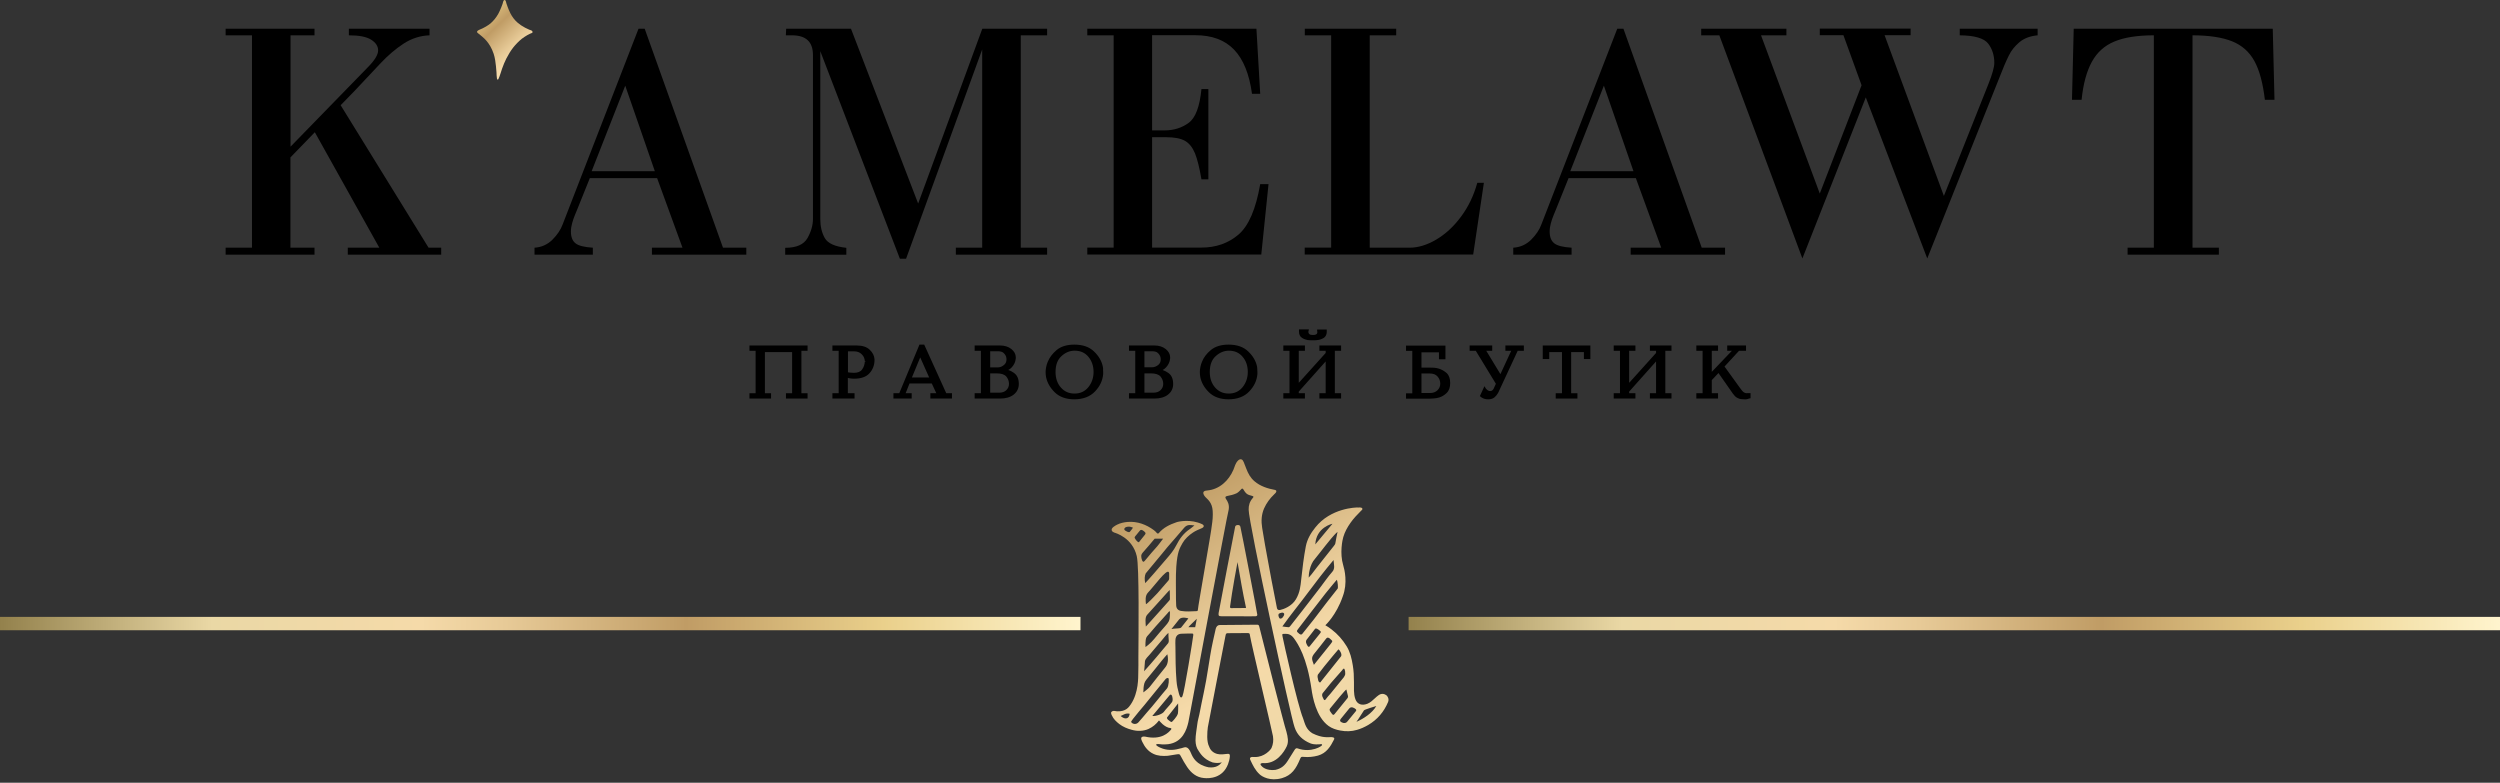 <?xml version="1.0" encoding="UTF-8"?> <svg xmlns="http://www.w3.org/2000/svg" width="428" height="134" viewBox="0 0 428 134" fill="none"><rect x="0" y="0" width="428" height="134" fill="#333333" stroke="none"/> <path d="M198.422 123.337C197.923 123.987 197.368 124.452 196.647 124.786C195.76 125.195 194.687 125.213 193.726 124.935C192.968 124.73 192.247 124.433 191.618 123.95C191.1 123.541 190.619 123.095 190.342 122.464C190.194 122.148 190.12 121.925 190.434 121.758C190.656 121.628 191.008 121.776 191.23 121.776C192.764 121.851 193.264 121.052 193.578 120.606C194.965 118.581 194.854 115.85 194.872 115.255C194.909 114.345 194.891 113.434 194.891 112.524C194.909 108.715 195.057 97.029 194.613 95.209C193.874 92.031 190.934 91.233 190.767 91.177C190.601 91.121 190.416 91.01 190.342 90.843C190.139 90.397 190.934 89.988 191.248 89.821C191.803 89.542 192.431 89.412 193.042 89.356C194.706 89.226 196.222 89.784 197.553 90.768C197.738 90.898 197.905 91.084 198.053 91.251C198.182 91.381 198.293 91.381 198.404 91.251C199.199 90.304 200.271 89.802 201.399 89.412C201.88 89.245 203.896 88.855 205.782 89.728C206.207 89.932 206.17 90.248 205.726 90.434C205.208 90.657 204.691 90.861 204.228 91.177C203.544 91.623 202.842 92.273 202.435 92.998C201.954 93.871 201.566 94.465 201.381 97.011C201.251 98.869 201.344 100.726 201.325 102.584C201.325 102.937 201.344 103.309 201.362 103.662C201.399 104.182 201.658 104.498 202.194 104.591C203.082 104.74 203.97 104.665 204.857 104.628C205.005 104.628 205.079 104.535 205.079 104.387C205.079 103.903 207.446 90.638 207.464 89.951C207.594 89.133 207.668 88.297 207.612 87.461C207.52 85.993 206.725 85.492 206.373 85.102C206.281 84.99 206.17 84.879 206.114 84.749C206.003 84.526 205.911 84.266 206.17 84.098C206.318 84.005 206.521 83.987 206.688 83.968C208.777 83.782 210.367 82.278 211.162 80.42C211.384 79.881 211.495 79.324 211.92 78.878C212.068 78.71 212.29 78.58 212.512 78.636C212.734 78.692 212.845 78.933 212.937 79.138C213.085 79.491 213.233 79.862 213.363 80.234C213.696 81.089 214.065 81.795 214.786 82.408C215.766 83.244 217.042 83.653 218.281 83.875C218.559 83.931 218.577 84.135 218.392 84.377C218.318 84.47 218.207 84.563 218.133 84.637C217.412 85.325 216.82 86.123 216.414 87.034C215.951 88.093 215.896 89.226 216.081 90.359C216.395 92.292 216.728 94.242 217.098 96.156C217.301 97.215 217.486 98.293 217.689 99.352C217.911 100.485 218.133 101.637 218.355 102.77C218.448 103.216 218.522 103.662 218.614 104.108C218.669 104.368 218.873 104.498 219.169 104.424C219.723 104.312 221.166 103.792 221.868 102.584C222.571 101.377 222.645 100.336 222.774 99.147C222.978 97.271 223.2 95.394 223.551 93.555C223.791 92.31 224.402 91.27 225.178 90.304C227.804 86.978 232.131 86.848 232.574 86.885C232.63 86.885 233.111 86.829 233.222 87.034C233.314 87.238 233.111 87.35 233 87.461C232.352 88.111 231.724 88.762 231.206 89.505C230.67 90.266 230.226 91.065 229.967 91.957C229.838 92.385 229.32 94.688 229.967 96.806C230.171 97.475 230.762 99.779 229.875 102.12C228.765 105.353 226.898 107.043 226.898 107.043C227.268 107.248 227.619 107.489 227.952 107.749C229.006 108.548 229.856 109.514 230.54 110.629C231.151 111.632 231.409 112.747 231.594 113.88C231.761 114.846 231.798 115.813 231.798 116.797C231.816 117.763 231.705 118.767 232.038 119.696C232.371 120.606 233.166 120.829 234.072 120.494C234.608 120.29 235.015 119.881 235.422 119.51C235.625 119.324 235.81 119.157 236.032 119.008C236.457 118.711 236.92 118.729 237.326 119.008C237.53 119.157 237.863 119.64 237.641 120.179C236.938 121.869 235.81 123.188 234.238 124.117C233.628 124.47 232.981 124.768 232.315 124.953C231.372 125.232 230.429 125.251 229.449 125.065C228.747 124.935 228.007 124.693 227.452 124.285C225.289 122.724 224.716 119.25 224.531 117.986C223.736 112.487 222.22 110.239 221.517 109.273C221.092 108.678 220.574 108.492 220.075 108.511C219.446 108.53 219.483 108.474 219.594 109.087C219.723 109.774 222.127 120.643 223.089 122.984C223.422 123.95 223.588 124.842 224.66 125.529C226.38 126.403 227.397 126.18 227.841 126.198C227.97 126.198 228.1 126.198 228.211 126.235C228.395 126.272 228.488 126.402 228.396 126.588C227.785 127.814 227.083 128.948 225.64 129.357C224.827 129.579 224.013 129.654 223.181 129.579C222.793 129.542 222.737 129.561 222.589 129.895C221.887 131.623 221.129 132.738 219.465 133.221C217.431 133.797 216.062 132.942 215.674 132.589C214.86 131.846 214.491 131.01 214.065 130.118C213.954 129.895 213.954 129.691 214.213 129.617C214.417 129.561 214.62 129.617 214.823 129.598C216.432 129.654 217.56 128.353 217.689 128.037C217.967 127.387 218.041 126.756 217.93 126.031C217.763 125.046 214.195 110.09 214.01 108.883C213.936 108.381 213.936 108.381 213.418 108.381C212.401 108.381 211.384 108.381 210.367 108.4C209.905 108.4 209.887 108.418 209.794 108.883C209.554 110.127 206.854 124.024 206.78 124.507C206.669 125.399 206.54 126.96 207.02 127.852C207.242 128.502 207.797 128.929 208.407 129.078C208.999 129.227 209.554 129.115 210.164 129.059C210.441 129.041 210.571 129.096 210.552 129.468C210.515 129.951 210.404 130.397 210.238 130.824C209.313 133.258 207.02 133.295 206.133 133.202C204.839 133.091 203.951 132.348 203.248 131.326C202.842 130.731 202.49 130.1 202.157 129.468C201.954 129.096 201.954 129.096 201.529 129.134C200.993 129.189 200.456 129.338 199.902 129.394C199.07 129.449 198.237 129.431 197.461 129.059C196.555 128.632 195.982 127.889 195.556 126.997C195.538 126.96 195.519 126.904 195.501 126.867C195.224 126.291 195.39 126.05 196.019 126.105C198.848 126.756 200.068 125.399 200.475 124.916C200.567 124.805 200.567 124.675 200.419 124.656C199.328 124.563 198.441 123.337 198.422 123.337ZM209.184 130.508C208.648 130.676 208.13 130.639 207.594 130.527C205.985 129.97 205.412 128.836 205.245 128.613C204.82 128.056 204.691 127.443 204.672 126.756C204.672 125.789 204.876 124.86 204.987 123.913C205.042 123.393 205.208 122.873 205.319 122.352C205.578 121.07 205.819 119.788 206.096 118.525C206.373 117.206 206.614 115.868 206.817 114.531C207.076 112.951 207.298 111.372 207.649 109.812C207.816 109.087 207.963 108.362 208.13 107.656C208.222 107.285 208.463 107.006 208.777 107.006C209.332 107.006 214.472 106.969 215.101 106.95C215.489 106.932 215.526 107.006 215.619 107.396C215.84 108.4 219.964 124.582 220.223 125.213C220.482 126.198 220.648 127.016 220.278 127.796C219.853 128.688 218.54 130.861 216.173 130.638C216.136 130.638 216.081 130.638 216.025 130.657C215.766 130.713 215.729 130.843 215.896 131.047C216.081 131.289 216.746 131.976 218.318 131.809C219.372 131.586 219.982 131.047 220.556 130.1C220.907 129.524 221.277 128.966 221.628 128.39C221.757 128.186 221.924 128.019 222.164 128.13C224.476 128.948 226.38 127.722 226.343 127.536C226.306 127.313 226.177 127.406 225.899 127.424C225.049 127.48 224.66 127.387 224.328 127.257C223.033 126.718 222.072 125.864 221.628 124.489C221.036 123.021 213.714 89.189 213.77 87.257C213.751 86.514 213.954 85.863 214.435 85.306C214.676 85.027 214.657 84.99 214.306 84.879C213.696 84.711 213.381 84.674 212.9 83.838C212.882 83.801 212.863 83.782 212.845 83.764C212.734 83.615 212.623 83.597 212.512 83.745C212.346 83.95 211.939 84.34 211.699 84.451C211.107 84.712 210.737 84.786 210.09 84.916C209.776 84.972 209.702 85.139 209.886 85.418C210.182 85.845 210.497 86.402 210.349 87.257C210.127 87.87 203.6 122.928 203.452 123.634C203.156 124.916 202.472 127.09 199.976 127.406C199.643 127.443 199.31 127.443 198.977 127.443C198.811 127.443 198.016 127.294 197.942 127.461C197.849 127.647 198.533 127.963 198.681 128.019C199.661 128.465 200.808 128.483 201.843 128.186C202.435 128.093 202.786 127.852 203.1 127.945C203.396 128.019 203.655 128.335 203.896 128.929C204.21 129.691 204.82 130.936 206.91 131.363C208.167 131.512 208.796 130.991 209.184 130.508ZM202.324 108.492C201.64 108.492 201.27 108.883 201.233 109.57C201.214 109.923 201.214 110.295 201.233 110.648C201.251 112.617 201.251 114.605 201.418 116.574C201.473 117.336 201.64 118.061 201.843 118.785C201.899 118.952 202.12 119.807 202.435 119.194C202.749 118.581 204.247 109.254 204.284 108.771C204.302 108.492 204.284 108.474 204.025 108.455C203.711 108.437 202.583 108.492 202.324 108.492ZM228.303 95.877C226.713 97.772 225.252 99.668 223.847 101.563C222.442 103.458 220.925 105.278 219.539 107.248C219.871 107.322 220.297 107.341 220.556 107.378C220.703 107.396 220.796 107.303 220.87 107.211C221.536 106.356 222.201 105.52 222.867 104.665C223.422 103.941 223.976 103.235 224.531 102.51C225.012 101.878 225.511 101.247 225.992 100.615C226.694 99.705 227.323 98.757 228.081 97.903C228.617 97.308 228.34 96.639 228.303 95.877ZM228.858 99.259C228.858 99.259 227.489 100.875 226.953 101.563C226.177 102.566 225.4 103.569 224.623 104.572C223.847 105.576 223.07 106.579 222.312 107.582C221.924 108.084 221.942 108.084 222.442 108.511C222.608 108.641 222.811 108.697 222.941 108.53C223.588 107.712 224.254 106.895 224.901 106.077C225.659 105.111 226.399 104.108 227.138 103.142C227.767 102.343 228.396 101.544 229.024 100.745C229.098 100.615 229.024 99.556 228.858 99.259ZM200.013 116.091C199.828 116.017 199.606 116.166 199.513 116.296C198.663 117.317 197.849 118.358 196.999 119.38C196.314 120.216 195.649 121.07 194.946 121.869C194.613 122.259 194.28 122.668 193.966 123.077C193.855 123.207 193.763 123.356 193.67 123.504C193.633 123.579 193.689 123.69 193.763 123.746C194.096 124.024 194.576 124.006 194.891 123.671C195.39 123.151 195.815 122.575 196.296 122.036C196.943 121.33 197.535 120.587 198.145 119.844C198.7 119.175 199.217 118.506 199.791 117.856C200.105 117.447 200.179 116.166 200.013 116.091ZM196.056 99.835C196.333 99.593 198.737 96.825 199.735 95.636C200.345 94.93 200.956 94.205 201.381 93.351C201.936 92.236 202.675 91.233 203.748 90.545C203.896 90.452 204.487 89.951 204.487 89.951C203.6 89.858 203.211 89.765 202.657 90.434C201.732 91.549 200.808 92.552 199.883 93.648C199.476 94.131 199.033 94.67 198.644 95.153C197.812 96.156 196.999 97.159 196.148 98.163C195.945 98.627 195.926 99.147 196.056 99.835ZM228.987 91.065C228.765 91.195 228.118 91.939 227.896 92.199C227.563 92.589 227.249 92.998 226.916 93.406C226.325 94.15 225.751 94.911 225.141 95.654C224.18 96.695 224.032 98.46 224.05 98.887C224.254 98.646 224.402 98.497 224.531 98.33C224.864 97.903 225.197 97.457 225.529 97.029C226.472 95.84 227.416 94.651 228.359 93.462C228.469 93.314 228.599 93.165 228.617 92.979C228.71 92.347 228.858 91.734 228.987 91.065ZM225.566 115.905C225.603 116.11 225.659 116.314 225.696 116.537C225.714 116.63 225.844 116.816 225.955 116.834C226.066 116.853 226.103 116.741 226.158 116.667C227.305 115.237 228.451 113.806 229.579 112.375C229.782 112.115 229.505 111.409 229.135 111.168C229.135 111.168 227.323 113.304 226.713 114.085C226.343 114.549 225.992 115.032 225.622 115.497C225.566 115.608 225.566 115.757 225.566 115.905ZM196.111 109.96C196.093 110.239 196.093 110.499 196.111 110.778C196.277 110.648 196.462 110.499 196.629 110.369C197.331 109.812 197.868 109.031 198.459 108.362C198.811 107.954 199.162 107.564 199.513 107.155C199.994 106.616 200.253 106.282 200.271 105.538C200.271 105.241 200.327 104.925 200.271 104.647C200.105 104.647 200.031 104.832 199.92 104.944C199.236 105.724 198.533 106.486 197.831 107.266C197.479 107.656 197.128 108.065 196.795 108.474C196.481 108.845 196.204 109.013 196.148 109.533C196.13 109.663 196.111 109.812 196.111 109.96ZM199.846 112.004C199.532 112.375 199.236 112.673 198.977 113.007C198.237 113.955 197.461 114.884 196.703 115.813C196.462 116.11 196 116.611 195.908 117.002C195.778 117.503 195.741 117.986 195.741 118.544C196.093 118.265 196.573 117.912 196.832 117.596C197.72 116.481 198.589 115.348 199.495 114.252C199.976 113.676 200.05 112.858 199.846 112.004ZM230.3 115.237C230.3 114.995 230.282 114.791 230.189 114.586C230.134 114.456 230.06 114.419 229.949 114.531C229.893 114.586 229.838 114.642 229.801 114.716C229.172 115.478 228.488 116.166 227.859 116.927C227.379 117.522 226.935 118.061 226.454 118.655C226.325 118.804 226.325 119.082 226.399 119.268C226.454 119.417 226.528 119.565 226.602 119.696C226.713 119.9 226.824 119.918 226.953 119.733C227.194 119.38 227.489 119.082 227.767 118.767C228.543 117.819 229.302 116.872 230.078 115.924C230.226 115.701 230.337 115.478 230.3 115.237ZM200.253 101.005C200.253 101.005 200.031 101.228 199.976 101.284C198.792 102.603 197.59 103.941 196.388 105.26C195.982 105.706 196.13 106.635 196.167 107.266C196.444 106.95 196.666 106.727 196.869 106.504C197.942 105.315 199.014 104.126 200.068 102.937C200.16 102.826 200.271 102.733 200.29 102.584C200.308 102.25 200.253 101.005 200.253 101.005ZM196.185 103.439C196.351 103.42 197.646 102.12 198.127 101.581C198.792 100.838 199.365 100.132 200.031 99.389C200.179 99.222 200.179 98.943 200.16 98.72C200.16 98.553 200.16 98.367 200.16 98.2C200.16 98.107 200.161 98.032 200.087 97.94C199.698 97.401 197.59 100.355 196.518 101.47C196.037 101.99 196.111 102.807 196.185 103.439ZM195.926 114.345C195.908 114.531 195.889 114.735 195.871 114.921C197.294 113.36 198.626 111.744 199.976 110.127C200.068 110.016 200.124 109.737 200.087 109.57C200.05 109.106 200.031 108.883 200.031 108.344C199.569 108.753 199.291 109.18 198.959 109.551C198.256 110.406 197.516 111.224 196.814 112.078C196.536 112.413 196.093 112.766 196.019 113.193C195.982 113.564 195.945 113.955 195.926 114.345ZM227.785 110.276C228.266 109.663 228.118 109.774 227.674 109.328C227.526 109.18 227.249 109.087 227.101 109.254C227.046 109.329 226.972 109.403 226.916 109.477C226.306 110.257 225.714 111.038 225.086 111.799C224.42 112.598 224.586 112.858 224.938 113.825C224.956 113.825 226.953 111.298 227.785 110.276ZM230.503 118.042C230.319 118.079 228.525 120.29 227.693 121.312C227.563 121.461 227.656 121.702 227.785 121.869C227.878 121.981 227.952 122.111 228.026 122.204C228.192 122.408 228.285 122.464 228.469 122.259C228.728 121.962 228.969 121.665 229.209 121.349C229.708 120.736 230.189 120.141 230.688 119.528C230.762 119.435 230.799 119.305 230.781 119.194C230.725 118.841 230.559 118.414 230.503 118.042ZM197.276 122.575C197.905 122.65 199.014 122.222 199.254 121.869C199.643 121.33 200.179 120.847 200.604 120.253C200.9 119.937 200.678 119.138 200.641 119.101C200.53 118.878 200.401 118.841 200.234 119.027C199.994 119.324 197.276 122.575 197.276 122.575ZM199.125 92.217H197.683C197.128 92.886 196.222 93.964 195.63 94.614C195.334 94.93 195.353 95.19 195.427 95.599C195.445 95.729 195.556 96.119 195.723 96.175C195.852 96.212 196.056 95.933 196.13 95.84C196.814 94.986 197.405 94.335 198.145 93.499C198.422 93.183 198.792 92.645 199.125 92.217ZM224.217 110.648C224.771 109.96 225.308 109.273 225.862 108.604C226.214 108.177 226.232 108.158 225.77 107.824C225.733 107.805 225.696 107.768 225.659 107.749C225.492 107.638 225.252 107.508 225.123 107.675C224.66 108.307 224.161 108.901 223.68 109.533C223.551 109.7 223.551 110.016 223.68 110.239C223.754 110.406 223.995 110.963 224.217 110.648ZM230.06 123.783C230.282 123.801 230.503 123.727 230.633 123.56C231.132 122.947 231.613 122.352 232.131 121.739C232.26 121.572 232.168 121.442 232.001 121.33C231.946 121.293 231.372 120.847 231.003 121.275C230.503 121.869 230.023 122.501 229.523 123.095C229.135 123.597 229.967 123.764 230.06 123.783ZM235.625 120.866C235.625 120.866 233.628 121.461 233.517 121.609C233.295 121.906 232.556 123.151 232.223 123.579C233.443 123.04 234.941 122.074 235.625 120.866ZM201.695 120.42C201.695 120.42 200.456 122.018 199.809 122.817C199.717 122.928 199.865 123.133 199.976 123.226C200.087 123.318 200.197 123.393 200.308 123.486C200.419 123.579 200.604 123.653 200.678 123.541C200.678 123.541 201.51 122.742 201.658 122.148C201.732 121.851 201.695 120.42 201.695 120.42ZM203.452 105.873C203.452 105.873 202.361 105.483 201.88 106.021C201.677 106.282 200.549 107.694 200.549 107.694C200.974 107.582 201.695 107.619 202.047 107.526C202.102 107.508 202.176 107.471 202.213 107.433C202.62 106.932 203.452 105.873 203.452 105.873ZM228.118 89.672C228.1 89.653 225.326 90.267 225.178 93.202C226.195 91.976 227.157 90.824 228.118 89.672ZM194.946 92.83C194.983 92.83 195.02 92.793 195.039 92.756C195.371 92.347 195.704 91.939 196.037 91.511C196.222 91.27 196.074 91.121 195.778 90.898C195.556 90.731 195.334 90.601 195.113 90.88C194.909 91.121 194.706 91.363 194.521 91.604C194.428 91.716 194.336 91.809 194.262 91.939C194.151 92.124 194.724 92.83 194.946 92.83ZM203.452 107.378H204.617C204.82 106.356 204.894 105.929 204.894 105.929C204.802 106.04 203.396 107.341 203.452 107.378ZM193.966 90.341C193.485 90.136 193.264 90.118 192.857 90.211C192.579 90.267 192.321 90.582 192.598 90.805C192.783 90.935 193.245 91.214 193.411 91.065C193.467 91.01 193.985 90.359 193.966 90.341ZM219.224 105.91C219.354 105.91 219.483 105.817 219.576 105.724C219.705 105.557 219.89 105.315 219.853 105.093C219.834 104.925 219.576 104.851 219.428 104.888C219.28 104.925 219.132 104.962 219.002 105.037C218.762 105.167 218.891 105.538 218.965 105.706C218.984 105.743 219.002 105.798 219.039 105.836C219.095 105.891 219.15 105.91 219.224 105.91ZM191.858 122.575C192.321 123.021 193.208 123.374 193.411 122.204C192.746 121.999 192.191 122.464 191.858 122.575Z" fill="url(#paint0_linear_1802_194)"></path> <path d="M209.11 105.502C208.648 105.502 208.574 105.39 208.629 104.944C208.722 104.331 211.329 90.769 211.44 90.267C211.44 90.044 211.625 89.877 211.939 89.877C212.216 89.877 212.327 90.026 212.364 90.23C212.549 90.973 215.249 105 215.249 105.242C215.249 105.409 215.138 105.483 214.953 105.502C214.731 105.539 209.665 105.483 209.11 105.502ZM211.865 96.231C211.846 96.268 210.903 101.322 210.589 103.83C210.552 104.09 210.682 104.127 210.885 104.108C211.643 104.09 212.42 104.09 213.178 104.09C213.252 104.09 213.326 104.071 213.326 104.071C212.753 101.452 212.327 98.888 211.865 96.231Z" fill="url(#paint1_linear_1802_194)"></path> <path d="M49.74 25.109L62.961 11.528C64.144 10.339 64.736 9.373 64.736 8.63C64.736 7.905 64.329 7.292 63.534 6.791C62.739 6.289 61.463 6.047 59.725 6.047V4.914H73.537V6.047C71.965 6.103 70.505 6.568 69.136 7.441C67.768 8.333 66.4 9.484 65.031 10.952C63.663 12.401 62.221 13.943 60.723 15.541L58.319 18.012L73.371 42.406H75.534V43.595H59.54V42.406H64.939L53.9 22.638L49.721 26.949V42.406H53.845V43.595H38.627V42.406H43.139V6.047H38.627V4.914H53.845V6.047H49.74V25.109Z" fill="black"></path> <path d="M116.842 42.406L112.497 30.497H100.977L98.869 35.736C98.776 35.978 98.629 36.331 98.425 36.814C98.222 37.297 98.074 37.762 97.945 38.226C97.815 38.691 97.741 39.155 97.741 39.638C97.741 40.567 98 41.236 98.518 41.645C99.035 42.072 100.034 42.313 101.495 42.406V43.595H91.51V42.406C92.712 42.332 93.729 41.867 94.579 41.031C95.411 40.195 96.003 39.322 96.336 38.393L109.316 4.914H110.37L123.776 42.406H127.77V43.595H111.609V42.406H116.842ZM112.108 29.308L107.042 14.668L101.291 29.308H112.108Z" fill="black"></path> <path d="M157.188 34.845L168.171 4.914H179.265V6.047H174.754V42.406H179.265V43.595H163.641V42.406H168.152V8.463L155.117 44.301H154.063L140.435 8.76V37.52C140.435 38.783 140.694 39.861 141.212 40.771C141.73 41.663 142.95 42.221 144.891 42.425V43.614H134.426V42.425C136.349 42.425 137.606 41.867 138.235 40.771C138.864 39.657 139.178 38.56 139.178 37.464V9.41C139.178 7.162 137.976 6.047 135.591 6.047H134.537L134.592 4.914H145.687L157.188 34.845Z" fill="black"></path> <path d="M190.656 42.406V6.047H186.145V4.914H215.101L215.748 16.061H214.343C213.88 12.68 212.863 10.153 211.273 8.5C209.683 6.846 207.483 6.029 204.635 6.029H197.239V22.323H199.365C200.937 22.323 202.324 21.895 203.489 21.041C204.672 20.186 205.393 18.254 205.689 15.244H206.872V30.702H205.689C205.356 28.751 204.986 27.246 204.58 26.243C204.154 25.221 203.581 24.515 202.86 24.106C202.12 23.697 201.066 23.493 199.698 23.493H197.239V42.388H205.652C208.167 42.388 210.293 41.645 212.031 40.158C213.769 38.672 215.008 35.792 215.748 31.519H217.172L215.933 43.577H186.145V42.388H190.656V42.406Z" fill="black"></path> <path d="M227.895 42.406V6.047H223.384V4.914H239.027V6.047H234.497V42.406H241.301C242.78 42.406 244.315 41.942 245.887 41.013C247.458 40.084 248.882 38.783 250.14 37.074C251.397 35.383 252.321 33.451 252.913 31.296H254.041L252.21 43.577H223.365V42.388H227.895V42.406Z" fill="black"></path> <path d="M284.402 42.406L280.057 30.497H268.537L266.43 35.736C266.337 35.978 266.189 36.331 265.986 36.814C265.782 37.297 265.634 37.762 265.505 38.226C265.376 38.691 265.302 39.155 265.302 39.638C265.302 40.567 265.56 41.236 266.078 41.645C266.596 42.072 267.594 42.313 269.055 42.406V43.595H259.07V42.406C260.272 42.332 261.289 41.867 262.14 41.031C262.972 40.195 263.564 39.322 263.896 38.393L276.877 4.914H277.931L291.336 42.406H295.33V43.595H279.17V42.406H284.402ZM279.65 29.308L274.584 14.668L268.833 29.308H279.65Z" fill="black"></path> <path d="M291.207 4.915H305.833V6.048H301.488L311.547 33.136L318.702 14.595L315.596 6.03H311.547V4.896H327.097V6.03H322.641L332.792 33.545L340.429 14.353C341.094 12.681 341.427 11.473 341.427 10.767C341.427 9.485 341.076 8.371 340.373 7.46C339.671 6.55 338.043 6.067 335.51 6.048V4.915H348.842V6.048C347.585 6.16 346.549 6.55 345.754 7.2C344.959 7.869 344.33 8.631 343.905 9.523C343.461 10.396 342.888 11.752 342.167 13.61L329.945 44.247L319.424 16.675L308.57 44.247L294.35 6.048H291.244V4.915H291.207Z" fill="black"></path> <path d="M368.738 42.406V6.047C365.928 6.047 363.672 6.4 361.989 7.106C360.288 7.812 359.012 8.964 358.125 10.581C357.237 12.197 356.646 14.352 356.368 17.083H354.723L355.019 4.914H389.097L389.392 17.083H387.747C387.414 14.241 386.822 12.03 385.953 10.451C385.084 8.871 383.808 7.738 382.126 7.069C380.461 6.4 378.187 6.047 375.358 6.047V42.406H379.87V43.595H364.245V42.406H368.738V42.406Z" fill="black"></path> <path d="M87.867 8.128C87.423 8.704 87.035 9.336 86.684 10.023C86.406 10.581 86.166 11.157 85.963 11.733C85.741 12.327 85.611 12.959 85.334 13.516C85.315 13.572 85.278 13.628 85.223 13.628C85.186 13.628 85.13 13.609 85.112 13.572C85.093 13.535 85.075 13.498 85.075 13.442C85.019 13.107 85.019 12.773 85.001 12.42C84.983 12.067 84.945 11.695 84.909 11.342C84.835 10.636 84.742 9.912 84.52 9.224C83.836 7.162 82.653 6.363 82.061 5.862C81.95 5.75 81.654 5.62 81.673 5.434C81.691 5.267 81.932 5.156 82.061 5.1C82.856 4.803 83.688 4.264 83.984 4.004C84.52 3.539 84.964 2.982 85.315 2.35C85.5 2.016 85.648 1.663 85.796 1.31C85.888 1.105 85.963 0.883 86.037 0.678C86.092 0.53 86.147 0.121 86.295 0.028C86.351 -0.009 86.425 -0.009 86.48 0.028C86.61 0.121 86.647 0.437 86.702 0.604C86.758 0.79 86.832 0.994 86.906 1.18C87.035 1.533 87.183 1.886 87.349 2.22C87.664 2.852 88.07 3.409 88.607 3.874C88.995 4.208 89.439 4.505 89.901 4.747C90.141 4.858 90.363 4.97 90.604 5.081C90.788 5.156 91.103 5.193 91.158 5.416C91.177 5.471 91.177 5.509 91.158 5.564C91.121 5.657 90.862 5.713 90.751 5.769C90.585 5.843 90.419 5.936 90.252 6.029C89.938 6.215 89.624 6.419 89.328 6.642C88.81 7.069 88.311 7.571 87.867 8.128Z" fill="url(#paint2_linear_1802_194)"></path> <path d="M184.979 105.611H0V107.897H184.979V105.611Z" fill="url(#paint3_linear_1802_194)"></path> <path d="M427.999 105.611H241.152V107.897H427.999V105.611Z" fill="url(#paint4_linear_1802_194)"></path> <path d="M128.307 60.057H129.361V67.321H128.307V68.232H132.005V67.321H130.951V60.28H135.61V67.321H134.556V68.232H138.255V67.321H137.201V60.057H138.255V59.147H128.307V60.057Z" fill="black"></path> <path d="M146.668 59.147H142.508V60.057H143.58V67.321H142.508V68.232H146.298V67.321H145.152V64.702C145.263 64.72 145.374 64.757 145.503 64.776C145.725 64.813 145.966 64.832 146.243 64.832C147.426 64.832 148.314 64.516 148.869 63.884C149.423 63.271 149.719 62.509 149.719 61.599V61.525C149.682 60.911 149.405 60.354 148.887 59.871C148.388 59.388 147.63 59.147 146.668 59.147ZM145.152 60.15H146.206C146.705 60.15 147.112 60.28 147.426 60.559C147.741 60.837 147.926 61.134 147.999 61.469C148.018 61.525 148.018 61.58 148.036 61.636C148.036 61.692 148.055 61.748 148.055 61.803H148.277L148.055 61.896C148.036 62.379 147.889 62.844 147.593 63.252C147.315 63.643 146.853 63.828 146.206 63.828C145.947 63.828 145.725 63.81 145.522 63.791C145.392 63.773 145.263 63.754 145.17 63.736V60.15H145.152Z" fill="black"></path> <path d="M158.225 58.998H157.411L153.954 67.321H152.955V68.232H156.08V67.321H155.045L155.71 65.649H159.519L160.296 67.321H159.279V68.232H162.977V67.321H161.997L158.225 58.998ZM157.541 61.19L159.075 64.627H156.117L157.541 61.19Z" fill="black"></path> <path d="M172.61 63.345C172.85 63.234 173.054 63.067 173.239 62.862C173.627 62.416 173.849 61.933 173.886 61.45C173.904 61.395 173.904 61.339 173.904 61.302V61.19C173.904 60.633 173.645 60.15 173.128 59.741C172.628 59.351 171.981 59.147 171.223 59.147H166.859V60.057H167.932V67.321H166.859V68.232H171.242C172.185 68.232 172.961 68.009 173.534 67.563C174.126 67.098 174.422 66.485 174.422 65.742C174.422 64.887 174.163 64.274 173.645 63.884C173.331 63.643 172.98 63.457 172.61 63.345ZM169.522 63.921H170.631C171.427 63.921 171.963 64.107 172.277 64.46C172.591 64.85 172.739 65.259 172.739 65.723C172.739 66.132 172.591 66.485 172.296 66.782C172 67.08 171.593 67.228 171.057 67.228H169.522V63.921ZM170.798 62.899H169.522V60.131H170.779C171.26 60.131 171.611 60.224 171.815 60.428C172.037 60.633 172.185 60.856 172.259 61.116C172.277 61.19 172.277 61.246 172.296 61.32C172.296 61.395 172.314 61.45 172.314 61.506C172.314 61.933 172.166 62.268 171.87 62.491C171.537 62.769 171.205 62.899 170.798 62.899Z" fill="black"></path> <path d="M188.808 62.788C188.623 61.841 188.124 60.967 187.31 60.187C186.496 59.388 185.369 58.998 183.926 58.998C182.65 58.998 181.633 59.314 180.894 59.927C180.173 60.54 179.673 61.209 179.378 61.934C179.248 62.231 179.156 62.547 179.1 62.844C179.045 63.141 179.008 63.42 179.008 63.68C179.008 63.829 179.008 63.977 179.026 64.107C179.045 64.256 179.063 64.386 179.082 64.535C179.267 65.482 179.766 66.374 180.561 67.154C181.375 67.953 182.503 68.362 183.908 68.362C185.406 68.362 186.607 67.916 187.458 67.024C188.309 66.132 188.771 65.148 188.863 64.033C188.863 63.977 188.863 63.921 188.863 63.884C188.863 63.828 188.863 63.754 188.863 63.699C188.863 63.55 188.863 63.401 188.845 63.271C188.863 63.104 188.845 62.955 188.808 62.788ZM187.218 63.68C187.218 64.665 186.922 65.538 186.33 66.281C185.738 67.006 184.962 67.377 183.963 67.377C183.002 67.377 182.244 67.043 181.633 66.355C181.023 65.668 180.709 64.776 180.709 63.699C180.709 62.491 181.042 61.581 181.726 60.967C182.41 60.336 183.15 60.038 183.982 60.038C184.962 60.038 185.738 60.373 186.33 61.079C186.903 61.766 187.218 62.639 187.218 63.68Z" fill="black"></path> <path d="M199.034 63.345C199.274 63.234 199.478 63.067 199.662 62.862C200.051 62.416 200.273 61.933 200.31 61.45C200.328 61.395 200.328 61.339 200.328 61.302V61.19C200.328 60.633 200.069 60.15 199.551 59.741C199.052 59.351 198.405 59.147 197.647 59.147H193.283V60.057H194.356V67.321H193.283V68.232H197.665C198.608 68.232 199.385 68.009 199.958 67.563C200.55 67.098 200.846 66.485 200.846 65.742C200.846 64.887 200.587 64.274 200.069 63.884C199.736 63.643 199.385 63.457 199.034 63.345ZM195.927 63.921H197.037C197.832 63.921 198.368 64.107 198.682 64.46C198.997 64.85 199.145 65.259 199.145 65.723C199.145 66.132 198.997 66.485 198.701 66.782C198.405 67.08 197.998 67.228 197.462 67.228H195.927V63.921V63.921ZM195.927 62.899V60.131H197.185C197.665 60.131 198.017 60.224 198.22 60.428C198.442 60.633 198.59 60.874 198.664 61.116C198.682 61.19 198.682 61.246 198.701 61.32C198.701 61.395 198.719 61.45 198.719 61.506C198.719 61.933 198.571 62.268 198.276 62.491C197.961 62.732 197.61 62.881 197.222 62.881H195.927V62.899Z" fill="black"></path> <path d="M215.212 62.788C215.027 61.841 214.528 60.967 213.714 60.187C212.901 59.388 211.773 58.998 210.331 58.998C209.055 58.998 208.038 59.314 207.298 59.927C206.577 60.522 206.059 61.209 205.782 61.934C205.652 62.231 205.56 62.547 205.505 62.844C205.449 63.141 205.412 63.42 205.412 63.68C205.412 63.829 205.412 63.977 205.431 64.107C205.449 64.256 205.468 64.386 205.486 64.535C205.671 65.482 206.17 66.374 206.965 67.154C207.779 67.953 208.907 68.362 210.312 68.362C211.81 68.362 213.012 67.916 213.862 67.024C214.713 66.132 215.175 65.148 215.268 64.033C215.268 63.977 215.268 63.921 215.268 63.866C215.268 63.81 215.268 63.736 215.268 63.68C215.268 63.531 215.268 63.383 215.249 63.253C215.231 63.123 215.249 62.955 215.212 62.788ZM213.622 63.68C213.622 64.665 213.326 65.538 212.734 66.281C212.143 67.006 211.366 67.377 210.368 67.377C209.406 67.377 208.648 67.043 208.038 66.355C207.428 65.668 207.113 64.776 207.113 63.699C207.113 62.491 207.446 61.581 208.13 60.967C208.814 60.354 209.554 60.038 210.386 60.038C211.366 60.038 212.143 60.373 212.734 61.079C213.326 61.766 213.622 62.639 213.622 63.68Z" fill="black"></path> <path d="M225.881 60.057H226.953V60.428L222.349 65.538V60.057H223.403V59.147H219.705V60.057H220.759V67.321H219.705V68.232H223.403V67.321H222.349V67.043L226.953 61.878V67.321H225.881V68.232H229.597V67.321H228.525V60.057H229.597V59.147H225.881V60.057Z" fill="black"></path> <path d="M223.847 58.217C224.032 58.236 224.199 58.254 224.365 58.254C224.532 58.254 224.68 58.254 224.79 58.254C224.901 58.254 225.031 58.254 225.16 58.254C225.308 58.254 225.438 58.236 225.567 58.217C225.937 58.18 226.288 58.05 226.603 57.864C226.843 57.716 227.139 57.418 227.139 56.787V56.415H225.493V56.638C225.493 56.675 225.493 56.694 225.512 56.731C225.512 56.768 225.512 56.805 225.53 56.842C225.53 56.991 225.493 57.102 225.438 57.158C225.345 57.233 225.253 57.288 225.16 57.307C225.086 57.325 225.012 57.325 224.938 57.344C224.864 57.344 224.809 57.344 224.772 57.344C224.384 57.344 224.236 57.27 224.18 57.214C224.088 57.121 224.014 57.047 224.014 56.954V56.917L223.995 56.88C223.995 56.842 223.995 56.824 223.995 56.787L224.088 56.397H222.387V56.768C222.387 57.251 222.553 57.604 222.886 57.827C223.182 58.031 223.496 58.143 223.847 58.217Z" fill="black"></path> <path d="M246.369 63.121C246.073 63.029 245.777 62.973 245.5 62.954C245.223 62.936 245.001 62.936 244.834 62.936H243.355V60.316H246.351V61.505H247.46V59.164H240.711V60.074H241.783V67.339H240.711V68.249H244.834C244.982 68.249 245.204 68.231 245.482 68.212C245.777 68.193 246.092 68.138 246.406 68.045C246.868 67.896 247.275 67.655 247.663 67.283C248.07 66.893 248.274 66.317 248.274 65.574C248.274 64.812 248.07 64.236 247.663 63.864C247.257 63.511 246.831 63.27 246.369 63.121ZM243.355 63.939H244.742C245.371 63.939 245.814 64.106 246.11 64.459C246.425 64.812 246.572 65.221 246.572 65.685C246.572 66.131 246.406 66.503 246.092 66.819C245.759 67.134 245.352 67.283 244.816 67.283H243.355V63.939V63.939Z" fill="black"></path> <path d="M257.648 60.057H258.72L256.871 64.051L254.449 60.057H255.466V59.147H251.602V60.057H252.656L256.095 65.705L255.743 66.467L255.725 66.522C255.706 66.541 255.688 66.578 255.669 66.615C255.614 66.708 255.54 66.782 255.448 66.857C255.318 66.95 255.004 67.005 254.763 66.857C254.652 66.782 254.542 66.708 254.468 66.615C254.431 66.578 254.412 66.541 254.357 66.485L254.135 66.114L253.358 67.804L253.562 67.99C253.599 68.009 253.617 68.027 253.654 68.046C253.783 68.139 253.931 68.213 254.116 68.269C254.32 68.343 254.542 68.362 254.8 68.362C255.226 68.362 255.577 68.25 255.836 68.046C256.076 67.841 256.261 67.618 256.391 67.395C256.428 67.34 256.446 67.303 256.483 67.247C256.502 67.21 256.52 67.191 256.539 67.135L259.83 60.057H260.884V59.147H257.722V60.057H257.648Z" fill="black"></path> <path d="M264.119 61.469H265.229V60.28H267.41V67.321H266.338V68.232H270.055V67.321H268.982V60.28H271.164V61.469H272.273V59.147H264.119V61.469Z" fill="black"></path> <path d="M282.462 60.057H283.516V60.428L278.912 65.538V60.057H279.984V59.147H276.268V60.057H277.34V67.321H276.268V68.232H279.984V67.321H278.912V67.043L283.516 61.878V67.321H282.462V68.232H286.16V67.321H285.106V60.057H286.16V59.147H282.462V60.057Z" fill="black"></path> <path d="M299.103 67.321C298.973 67.321 298.844 67.303 298.751 67.266C298.659 67.228 298.548 67.173 298.456 67.098C298.363 67.024 298.271 66.912 298.178 66.801C298.067 66.671 297.956 66.522 297.827 66.337L295.238 62.751L297.716 60.057H298.918V59.147H295.7V60.057H296.496L293.056 63.661V60.057H294.129V59.147H290.412V60.057H291.485V67.321H290.412V68.232H294.129V67.321H293.056V65.073L294.203 63.865L296.699 67.433C296.81 67.581 296.921 67.711 297.013 67.804C297.124 67.916 297.235 68.009 297.365 68.083C297.605 68.213 297.827 68.306 298.067 68.325C298.271 68.343 298.474 68.362 298.659 68.362C298.733 68.362 298.807 68.362 298.881 68.362C298.936 68.362 299.01 68.343 299.084 68.343L299.14 68.325C299.195 68.306 299.251 68.287 299.325 68.269C299.38 68.25 299.454 68.232 299.509 68.213L299.694 68.176V67.303H299.103V67.321Z" fill="black"></path> <defs> <linearGradient id="paint0_linear_1802_194" x1="242.503" y1="161.632" x2="176.061" y2="39.789" gradientUnits="userSpaceOnUse"> <stop stop-color="#93814C"></stop> <stop offset="0.196" stop-color="#EAD8A5"></stop> <stop offset="0.39" stop-color="#F5DAA9"></stop> <stop offset="0.468" stop-color="#E7CA97"></stop> <stop offset="0.622" stop-color="#C3A069"></stop> <stop offset="0.635" stop-color="#C09C65"></stop> <stop offset="0.818" stop-color="#EAD08B"></stop> <stop offset="0.999" stop-color="#FFF4CD"></stop> </linearGradient> <linearGradient id="paint1_linear_1802_194" x1="244.433" y1="160.58" x2="177.991" y2="38.736" gradientUnits="userSpaceOnUse"> <stop stop-color="#93814C"></stop> <stop offset="0.196" stop-color="#EAD8A5"></stop> <stop offset="0.39" stop-color="#F5DAA9"></stop> <stop offset="0.468" stop-color="#E7CA97"></stop> <stop offset="0.622" stop-color="#C3A069"></stop> <stop offset="0.635" stop-color="#C09C65"></stop> <stop offset="0.818" stop-color="#EAD08B"></stop> <stop offset="0.999" stop-color="#FFF4CD"></stop> </linearGradient> <linearGradient id="paint2_linear_1802_194" x1="94.962" y1="16.551" x2="78.097" y2="-1.193" gradientUnits="userSpaceOnUse"> <stop stop-color="#93814C"></stop> <stop offset="0.196" stop-color="#EAD8A5"></stop> <stop offset="0.39" stop-color="#F5DAA9"></stop> <stop offset="0.468" stop-color="#E7CA97"></stop> <stop offset="0.622" stop-color="#C3A069"></stop> <stop offset="0.635" stop-color="#C09C65"></stop> <stop offset="0.818" stop-color="#EAD08B"></stop> <stop offset="0.999" stop-color="#FFF4CD"></stop> </linearGradient> <linearGradient id="paint3_linear_1802_194" x1="-0.008" y1="106.76" x2="184.967" y2="106.76" gradientUnits="userSpaceOnUse"> <stop stop-color="#93814C"></stop> <stop offset="0.196" stop-color="#EAD8A5"></stop> <stop offset="0.39" stop-color="#F5DAA9"></stop> <stop offset="0.468" stop-color="#E7CA97"></stop> <stop offset="0.622" stop-color="#C3A069"></stop> <stop offset="0.635" stop-color="#C09C65"></stop> <stop offset="0.818" stop-color="#EAD08B"></stop> <stop offset="0.999" stop-color="#FFF4CD"></stop> </linearGradient> <linearGradient id="paint4_linear_1802_194" x1="241.155" y1="106.76" x2="427.997" y2="106.76" gradientUnits="userSpaceOnUse"> <stop stop-color="#93814C"></stop> <stop offset="0.196" stop-color="#EAD8A5"></stop> <stop offset="0.39" stop-color="#F5DAA9"></stop> <stop offset="0.468" stop-color="#E7CA97"></stop> <stop offset="0.622" stop-color="#C3A069"></stop> <stop offset="0.635" stop-color="#C09C65"></stop> <stop offset="0.818" stop-color="#EAD08B"></stop> <stop offset="0.999" stop-color="#FFF4CD"></stop> </linearGradient> </defs> </svg> 